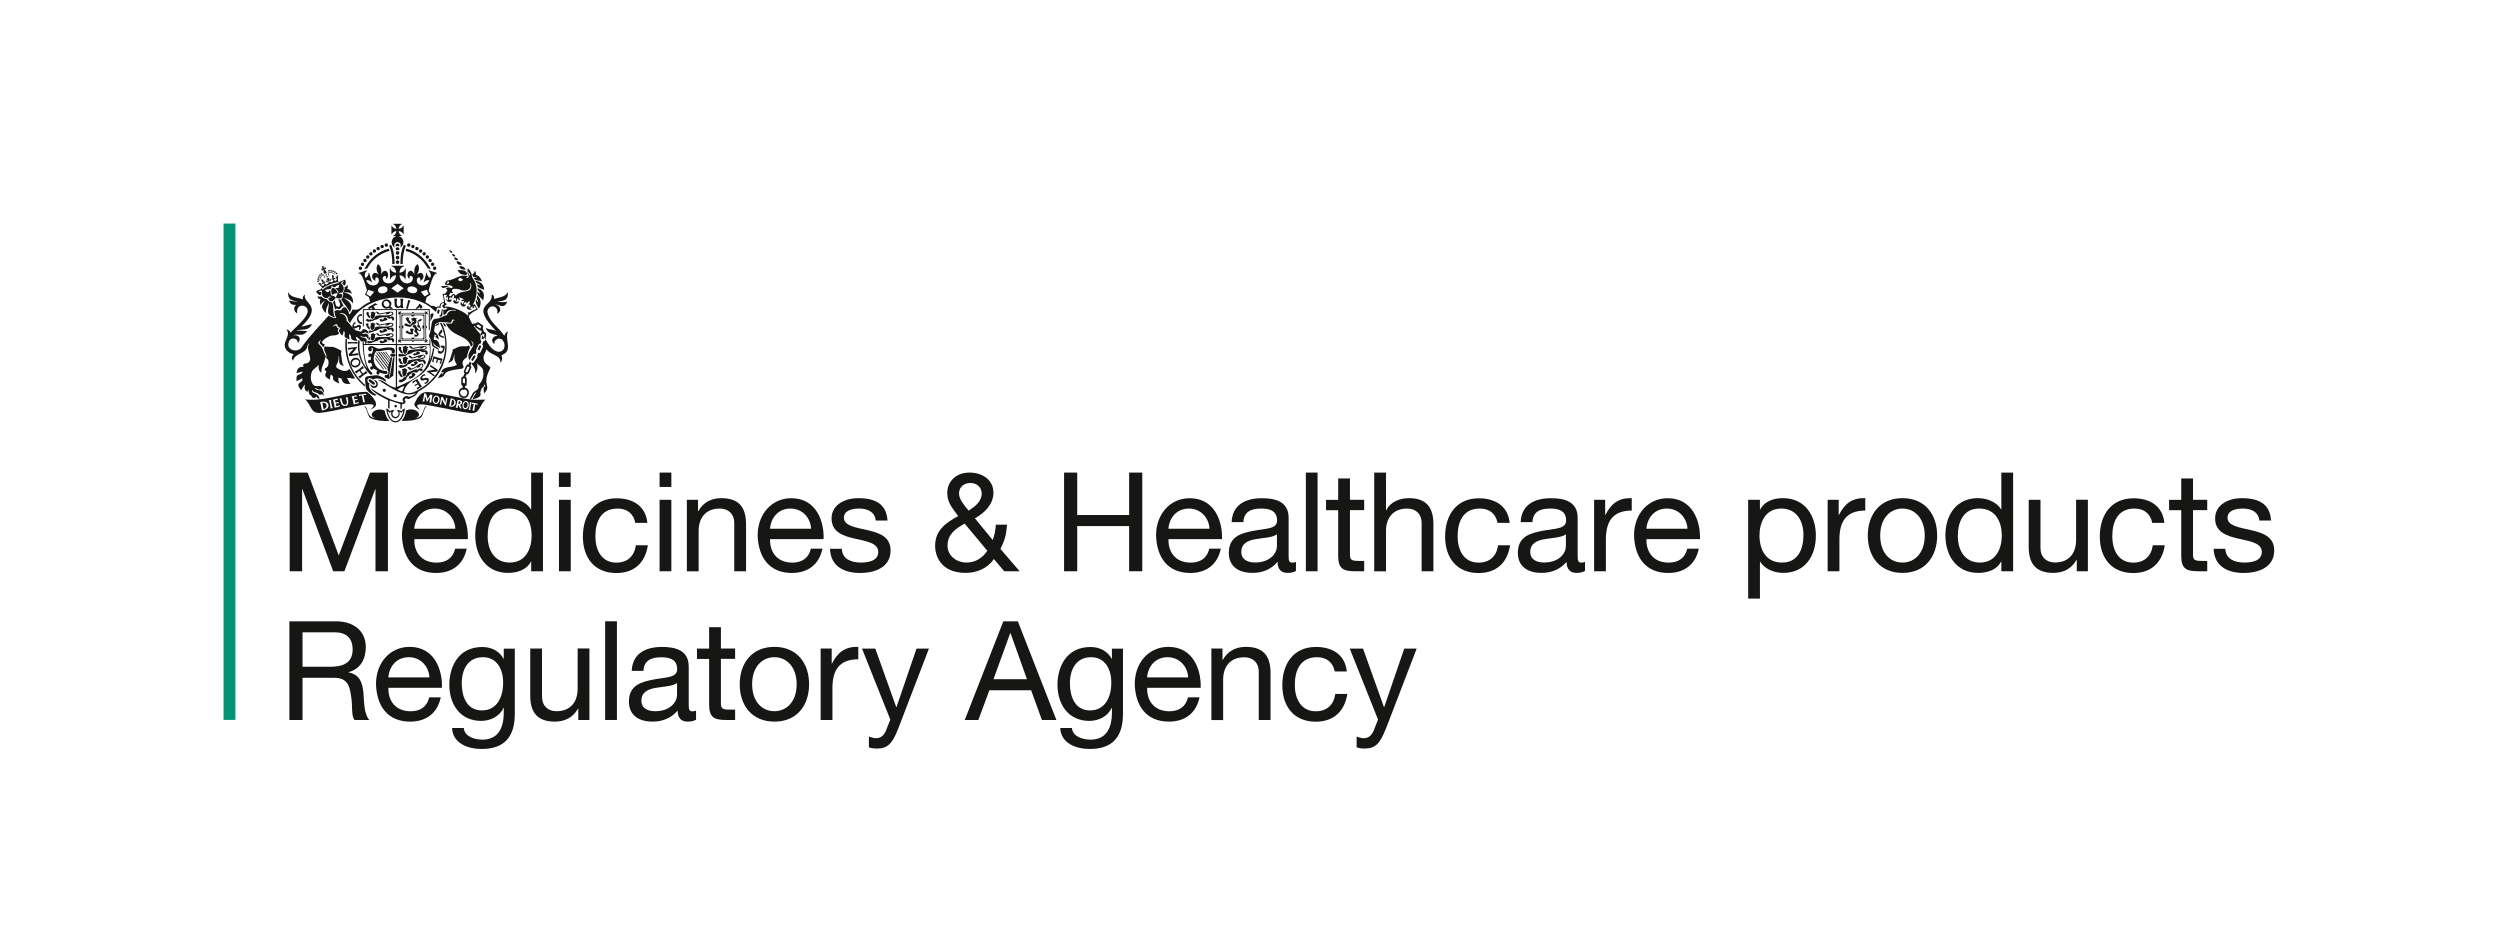 <?xml version="1.0" encoding="UTF-8"?>
<svg id="Logo" xmlns="http://www.w3.org/2000/svg" viewBox="0 0 348.14 131.39">
  <defs>
    <style>
      .cls-1 {
        fill: #161615;
      }

      .cls-2 {
        fill: #009375;
      }
    </style>
  </defs>
  <rect class="cls-2" x="31.13" y="31.13" width="1.65" height="69.12"/>
  <g>
    <g>
      <path class="cls-1" d="M67.48,46.24h-.07s-.2-.54-.2-.54c.09-.12.14-.31,0-.4-.19-.08-.73-.7-.89-.29-.07.02-.5.05-.53.13-.21-.33-.38-.67-.51-1.06.08-.45,1.27-1,1.27-1,0,0-.34-.48-.47-.76-.06.13-.11.08-.24.14.66-1.17.8-2.7-.07-3.81-.09-.19-.05-.44-.14-.63-.15-.2-.26-.59-.52-.63,0,.35-.04.69.13,1.01.18.22-.24.41-.37.24.25-.03.29-.08.21-.22-1.09-.24-1.69.52-2.73.64-.09,0-.17.03-.22.11-.64.86.79.27.92.84-.24.2-.27.07-.5.01-.32.01-.64.11-.23.39-.25.39-.23.52-.73.55.22.31.17.75.23,1.09-.36.07-.6.24-.6.62-.16.04-.33-.05-.45.13-.22-.19-.48-.22-.75-.22-.13-.1-.45-.33-.79-.5.07-.25.13-.49.19-.71.1-.06.46-.29.55-.35-.05-.1-.24-.48-.29-.58.64-2.2.85-2.32,1.17-2.37l.02-.06-1.18-.38-.02.08c.3.22.4.58.26,1-.32-.14-.5-.44-.46-.7,0,0-.08-.02-.08-.02l-.4,1.31s.06.02.06.02c.16-.22.43-.35.74-.3-.37,1.16-2.01.8-1.72-.19.21-.41.61-.15.42.28.92-.32.38-1.65-.41-.86.26-.54.41-.96.08-1.47-.43.27-.53.77-.45,1.43-.52-1.19-1.43.04-.69.66-.13-.89.96-.3.22.41-.71.5-1.57-.07-1.6-.96.41.04.72.28.76.58,0,0,.07,0,.07,0l.05-1.5s-.09,0-.09,0c-.06.3-.39.56-.81.57.03-.46.29-.82.64-.88v-.09h-1.73v.09c.34.06.61.42.64.88-.42,0-.75-.27-.81-.57,0,0-.09,0-.09,0l.05,1.5s.07,0,.07,0c.04-.3.35-.54.76-.58-.02.88-.89,1.45-1.6.96-.74-.71.35-1.3.22-.41.74-.62-.17-1.85-.69-.66.08-.66-.03-1.15-.45-1.43-.33.52-.18.94.08,1.47-.79-.79-1.33.54-.41.86-.19-.43.21-.69.42-.28.3.99-1.35,1.35-1.72.19.31-.05.58.07.74.3,0,0,.06-.02.06-.02l-.4-1.31s-.07.02-.08.02c.03.27-.15.57-.46.7-.14-.42-.04-.78.26-1l-.02-.08-1.18.38.02.06c.32.05.53.17,1.17,2.37-.05.11-.24.48-.29.58.09.06.45.29.55.35.06.2.11.42.17.64,0,0,0,0,0,0,0,0,0,.01,0,0-1.59.74-1.23,1.25-2.46,1.1-.11.25-.21.5-.46.68-.05-.39-.22-.69-.45-.96-.11-.13-.27.01-.44.03-.33.72-.56.07-1.15.45.02.34.07.67.26.99-.44-.03-.8-.15-1.08-.35-1.3,1.45-2.66,2.85-3.78,4.45-.59.79-2.19.33-1.77-.75.19-.79,1.33-.62,1.26.16.56-.63.2-1.25-.66-1.11.79-.34,1.27.31,1.98-.59-.54.01-1.01-.16-1.55-.03.69-.41,1.63.2,2.22-.94-.51.05-.97.27-1.5.35,3.18-3.03.12-3.18.51-4.49-.25.21-.39.42-.28.7-.71-.3-1.77-.21-2.06-1.07-.07,1.23.47,1.14,1.4,1.4-.43-.05-.85-.05-1.25-.2.08.55.5.67.99.62-.48.27-.37.95.12,1.19-.31-1.78,2.35-1.17,1.14.47-.57.84-1.38,1.47-2.07,2.21-.13-.22-.27-.45-.57-.42.52.6-.07,1.26-.21,1.89-.2.77.48,1.43,1.21,1.52-.29.34-.31.65-.09.93.22-1.13,1.86-.88,2.02-2.1.03-.14.1-.26.26-.32-.74.84,1.04,2.61-.63,2.82-.24,0-.3.26-.17.44-.69-.03-.88.23-.99.88.3-.08.59-.15.87-.23-.3.79-.98-.05-.87,1.36.28-.13.54-.28.8-.43.25.79-1.25.45-.13,1.7.07-.23.37-.72.53-.82-.14.4-.11.85.34,1.03.02-.11.04-.2.06-.29.02,0,.02,0,.04,0,.06.26.07.63.33.78.08.03.13.08.16.17.05.15.18.18.31.2.17.03.21-.15.33-.23.03.21.28.24.4.42.09-1.02-1.26-.65-.95-1.33.12.41.5.32.77.49.1.17.36.31.49.08.13.09.24.18.35.26-.26-1.21-.89-.46-1.29-1.1.28.01.57.42.87.14.16.17.28.36.41.55.05-.39-.1-.68-.4-.9-.34-.21-.81.16-1.11-.26-.4-.5-.39-1.19-.18-1.77.19-.44.73-.61.97-1.03-.07.37-.03,1.01.38,1.13-.1-.69.39-1.31.49-1.97.13-.17.13-.3.02-.48-.21-.34-.26-.75-.49-1.09-.36-.5-.8-.51-.07-1.04-.44.69-.08.44.3,1.08.07-.22.4-.5-.01-.5-.64-.31.83-1.13,1.17-1.15.33-.03.79.01,1.04-.31-.16-.3-.31-.34-.04-.65-.18-.1-.34-.23-.37-.47-.17.06-.32.11-.5.17.16-.18.64-.55.69-.14.01.23.24.27.42.33-.13.19-.34.38-.15.6.14.14.22.42.43.45.06-.21.11-.42.17-.63.47.49-.47.76.81,1.2-.05-.26-.09-.52-.05-.79.62.52-.27.84,1.16,1.01-.16-.19-.2-.4-.25-.61.24.04.43.27.58.44.15.22.25.34.59.13.02.04.02.09.05.11.15.11.09.25.09.41h.04c.2-.2.21-.43.15-.68-.14-.47-.71-.1-.91-.58.27.18.54.29.84.14.17.16.24.27.32.5.14-.51-.02-1.03-.56-.87-.17.06-.24.05-.4-.1.25.09.41-.04.57-.16.03.04.05.09.08.1.15,0,.25.1.34.21.05-.43-.38-.79-.82-.68-.11.53-.56.23-.91.16-.55-.32-.84-.94-1.33-1.34.05-.6-.45-1.07-1.05-1.04.54-.23,1.18.23,1.22.79.02.23.16.37.31.55,1.82-3.66,7.7-4.62,11.07-2.3h0c.29.26.6.48.9.76.12-.35.05-.77.57-.55l.1-.07c-.11-.3.11-.63.42-.65v.23c-.14.02-.24.15-.22.3.1-.02.2.11.14.2.1.06.24.03.31-.05.09,0,.17.01.26.02-.12.28-.53.38-.76.17h0c.04.06-.16.68-.16.76-.02.09-.11.15-.2.15.04.06.07.11.1.17.15-.08.35-.08.33-.29.03-.12-.05-.67.12-.62.07.21-.06.45.09.65.49-.12.27-.56.86-.68.23-.02.73-.13.86.1-.52-.14-1.18,0-1.3.59-.54.13-.99.51-1.56.51-.45.03-.58.57-.6.94-.08.43-.1.87-.29,1.27-.09.15-.02.33.04.47.17.09.3.69.32.91,0,.39.67.52.95.77.08-.49-.86-.35-.73-1.04.17.46.53.55.93.77-.12-.46-.16-1.23-.81-1.13-.25-.35.11-.36,0-.78.18.06.27.12.32.24-.06-.02-.11-.03-.19-.06.02.29.27.36.47.56-.03-.48-.08-.78-.52-1.01-.25-.23.04-.76.02-1.08,0-.09.59-.39.69-.37.45.06.92-.01,1.35.1.43.14.06-.8.76-.31-.51-.15-.2.4-.56.43-.25,0-.47-.02-.74-.03.92,2.04,2.95,1.44,3.51,3.26.47-.41.15-.41.02-.84,1.06.7-.98,1.52-.22,2.75-.05-.14.43-.72.49-.83.09-.13.24-.14.33-.04l.15-.32c-.28-.16.23-.82.27-1.01.05-.11.17-.17.27-.12l.14-.4c-.27-.07-.07-.72-.09-.91-.38-.34-.69-.77-.98-1.17l.18-.03c-.02.09.01.19.09.24.13.05.63.53.78.42l.08.21c-.13.03-.15.21-.15.33.07.06.14.11.2.17,0-.04,0-.24.04-.27.06.08.17.08.23.02.06.03-.02.45,0,.51.07.08.14.16.21.25-.03-.19.21-.93-.12-.97ZM62.16,39.36c.07,0,.13-.01.2-.02-.13-.1,0-.23.11-.14.26.2-.27.54-.31.16ZM51.57,41.29l-.56-.35.29-.59.8.29-.54.66ZM53.39,40.83c-.87.18-1.06-.78-.18-.94.87-.18,1.06.78.18.94ZM55.36,40.75l-.86-.61.86-.61.86.61-.86.61ZM58.09,40.49c-.1.61-1.48.35-1.35-.26.1-.61,1.48-.35,1.35.26ZM58.61,40.63l.8-.29.29.59-.56.35-.54-.66ZM65.22,37.81c.16.18.23.36.23.58-.15-.05-.22-.22-.23-.58ZM64.5,38.95c-.21.15-.4.36-.62.07-.05.01-.09.02-.14.03.32-.5.29-.41.76-.1ZM62.73,40.75c.14.05.28.13.42-.02-.14,0-.18-.1-.22-.19-.07-.47.7-.3.98-.27.72.44,1.94.16,1.52-.88.33.21.22.77-.03,1-.66.36-1.29.09-1.96.79-.1-.32-.48-.3-.62.05-.13,0-.16,0-.28.01-.02-.19.13-.32.19-.5ZM65.23,43.83s-.09.11-.09.11c-.55-.63-2.42-1.35-3.22-1.24,0,0,0-.09.01-.14h0s.31-.19.31-.19l-.26-.22s-.17-1.09-.17-1.09h.46s-.16.18-.17.33c.03.02.05.04.06.08.09-.04.19-.23.19-.23l.04.63s-.13-.18-.22-.21c0,.02-.02.04-.03.06.13.42.74.44.74.08-.02-.19-.23-.15-.21.04-.33-.26.12-.69.3-.26-.02-.24,0-.38.19-.5.13.16.11.31-.03.54.41-.38.56.26.18.36.19-.34-.35-.23-.15.12.18.28.62.24.77-.06-.01-.02-.02-.04-.02-.06-.15-.03-.38.1-.38.1l.21-.58s.09.25.22.32c.02-.02.05-.04.08-.04.02-.15-.13-.39-.13-.39l.71.27s-.28.07-.37.2c.02.03.03.06.03.09.15.03.39-.09.39-.09l-.25.56s-.07-.25-.21-.33c-.02.01-.04.02-.06.03-.1.33.19.64.52.56.39-.12.08-.56-.03-.19-.21-.33.36-.69.39-.14.07-.26.16-.38.37-.41.05.21-.03.33-.22.49.44-.18.46.42.03.39.15-.14.02-.29-.13-.17-.25.26.22.64.59.45,0-.02,0-.05.02-.07-.09-.06-.31-.07-.31-.07l.45-.34s-.05.2-.01.31c.03,0,.07,0,.1.01.1-.1.1-.36.1-.36l.34.42s-.85.39-1,.51l-.24-.02.12.33h0ZM67.06,45.56c-.11,0-.2.08-.16.2-.01,0-.02,0-.03-.01l-.5-.34s-.04-.07-.02-.1c.09,0,.2-.05.18-.17.04.05.57.33.53.42Z"/>
      <path class="cls-1" d="M61.05,43.13s-.05-.11-.01-.16c-.06-.01-.16.55-.18.58.04.04.08.08.11.12.05.02.14.05.16-.03,0,0,.13-.5.13-.5-.06.05-.16.06-.2-.01Z"/>
    </g>
    <path class="cls-1" d="M53.55,57.16c-1.41-.56-2.43.81-1.28,1.04-1.26.05-1.02-1.72-1.54-1.62.46.49.46,1.41.88,1.66.85.36,1.73.42,2.64.38-.46-.41-.57-.92-.69-1.46Z"/>
    <path class="cls-1" d="M57.85,58.18c1.15-.23.13-1.6-1.28-1.04-.12.54-.24,1.05-.69,1.46.91.04,1.79-.02,2.64-.38.42-.25.42-1.17.88-1.66-.52-.11-.28,1.67-1.54,1.62Z"/>
    <path class="cls-1" d="M67.09,47.16s0,.05.02.07c.06-.05.16-.03.21.03.07-.02.05-.25.06-.3-.08-.09-.17-.18-.26-.26l-.04.46Z"/>
    <path class="cls-1" d="M66.73,48.85c0-.07.36-.65.27-.7-.06.01-.14-.02-.17-.08-.09-.04-.31.6-.35.64.11-.07.26.05.22.18.01,0,.02-.02.03-.03Z"/>
    <path class="cls-1" d="M70.76,46.15c-.3.09-.42.34-.53.61-.74-1.16-2.15-1.95-2.36-3.37.17-1.13,1.66-.87,1.36.31.78-.42.4-1.2-.33-1.33.8.06,1.23.74,1.77-.38-.47.17-1.19.05-1.43.01.99-.13,1.53-.12,1.5-1.35-.34.74-1.27.75-1.95.99.04-.33-.06-.53-.32-.63.27,1.8-3.14,1.21.61,5.09-.46-.25-.99-.17-1.44-.45.35.93.93.77,1.7,1.1-.82,0-1.08.8-.47,1.18-.16-.62.69-1.05,1.12-.56.97,1.25-.81,2.98-2.38-.15.01.17-.11.33-.28.28l-.18.5c.36.13-.19.83-.23,1.03-.06.13-.2.17-.31.1l-.17.36c.22.2-.37.77-.44.95-.07.1-.19.14-.28.08l-.06.13s.02.03.02.03c.4.47.58.84.47,1.34.32-.28.47-1.05.21-1.47.29.31.72.52.89.91.17.71.04,1.41-.44,1.97-.2.21-.15.31-.18.57-.14.4-.61.43-.8.77-.13.3-.34.54-.43.85.54-.09.45-.84.96-1-.21.32-.41.61-.55.98.43-.11,1.24-.23,1.1-.83-.1-.28.17-.46.16-.73.34-.12.26-.26.42-.52.08.16.08.3.07.47-.04-.09-.07-.14-.1-.2-.24.33-.04.64-.07.99,1.18-1.06-.39-1.05.84-3.41.28-.47-.8-.42-.89-1.47-.08-.46.33-.83.41-1.27.47.84,2.13.81,1.9,1.89.33-.25.32-.71.19-1.06,1.71-.61.36-2.19.91-3.3Z"/>
    <path class="cls-1" d="M65.68,50.19s.07.04.09.08c.03,0,.06,0,.08-.04.01-.04.43-.59.39-.63-.05-.02-.09-.05-.1-.1-.04-.04-.1-.06-.14,0-.02.07-.48.6-.36.67.02,0,.04,0,.06.01Z"/>
    <path class="cls-1" d="M65.43,50.3s.01.02.02.04v-.02s-.02-.02-.02-.02Z"/>
    <path class="cls-1" d="M48.91,52.69c.17.03.36.06.53-.01-.26-.44-.51-.87-.77-1.32-.46.56-1.25.22-1.75-.13-.41-.3.47-.77.19-1.77.39.63-.32,1.18.78,1.53-.32-.47-.27-1.08-.39-1.62-.01-.09-.06-.19.02-.28.04-.13.05-.3-.13-.32-1.23-.7-.98-.36-2.18-.53-.29.52.33.98.23,1.49-.09.25.29.24.28.48.08.38.04.91-.39,1.05-.21.13-.04.4.14.47-.38.69-.09.8.49,1.14,0-.26,0-.5.12-.72.8.53-.39.62,1.2,1.27-.16-.27-.16-.56-.18-.82.15.04.3.07.45.11.17.74.57.8,1.27.74-.25-.25-.32-.58-.51-.83.21.07.42-.07.6.09Z"/>
    <path class="cls-1" d="M63.26,48.59c-.22.04-.27.13-.23.34-.24.52-.25,1.16-.66,1.6.89-.25.69-.59.91-1.27-.04.92,0,.91.34,1.54-.69.48-1.81.08-2.19,1.02.1.12.24,0,.38.03-.09.11-.13.24-.27.33.03-.09.05-.15.07-.2-.26-.09-.47.5-.66.69,1.84-.37-.22-.91,3.4-1.33.64-.3-.61-.77.65-1.57.11-.43.18-.88.42-1.27.06-.13-.03-.31-.15-.4-.55.39-.81-.24-2,.49Z"/>
    <path class="cls-1" d="M44.71,41.03c0-.12.02-.24.02-.37-.14-.02-.27-.05-.41-.07.17-.13.37-.16.53-.09-.14.59.11,1.01.74,1.04.19-.29.37-.33.56-.13-.84-.09-.22.8.21.5.11-.16.48-.31.37-.54-.66-.49-.62.23-.74-.97-.03,0-.06,0-.08,0-.06.23-.29.4-.47.19-.06-.07-.12-.14-.22-.16.45-.36,1,.16.96-.69.51.64.55-.07,1.05-.08-.02.5-.13.46-.56.44.14.11.68.65.37.7-.13-.34-.35-.67-.73-.73-.3.3-.15.64-.11.99.27-.09.5-.26.78-.24.09.28-.35.43-.1.71.43.07.9.07.76-.54-.14-.08-.28-.14-.43.01,0-.24.24-.28.42-.23.4-.42.27-.99-.16-1.33.11-.17.23-.28.44-.32-.07.14-.22.2-.25.33.1.12.18.23.27.33.23-.1.29-.46.13-.83-.28.07-.78.31-.78.31-.24-.09-.14.03-.1.15-.78.14-1.55.35-2.17.87-.11.08-.16.03-.2-.13-.07-.11-.11.08-.12.13,0,0-.47.11-.67.29.14.24.35.61.67.49Z"/>
    <path class="cls-1" d="M47.77,40.8c.07.35-.03.65-.26.92.35.62.93,1.09,1.19,1.76.58-1.08-.04-1.45-.84-2.04.51.18,1.03.36,1.31.85.06-.93-.35-1.39-1.25-1.54,0-.01,0-.03,0-.04.38-.02.75-.02,1.1.21-.09-.29-.33-.71-.67-.68.12-.26.12-.43,0-.58-.06.18-.17.29-.36.3.04.32-.07.59-.24.83Z"/>
    <path class="cls-1" d="M44.9,42.91c.11.26.27.56.53.67-.14-.51.21-.96.37-1.42,0,1.07-.6,1.64.86,2.04-.39-.63-.13-1.39-.38-2.03-.24-.13-.5-.17-.66-.37-.04-.09-.12-.13-.21-.15-.27-.06-.53-.15-.67-.38-.2.06-.32.06-.51-.02-.02.23.18.46.43.37-.2.3-.09.57-.02.87.15-.31.37-.49.62-.65-.19.33-.53.66-.38,1.07Z"/>
    <path class="cls-1" d="M50.77,53.8c.2-.18-.07-.29-.18-.43-1.76-1.64-2.42-3.78-2.27-6.15-.04-.02-.1-.05-.18-.09-.3,2.51.67,5.05,2.63,6.67Z"/>
    <path class="cls-1" d="M66.53,40.14c-.17.32.32.46.32.76-.13-.1-.24-.19-.36-.29-.15.6.55.79.77,1.26.28-.87.13-1.4-.73-1.74Z"/>
    <path class="cls-1" d="M47.14,42.72c-.47.03-.4-.56-.54-.89-.08.1-.16.18-.23.26.1.33.19.65.3,1,.08-.06.14-.1.21-.15.33.23.62.07.73-.29.1.02.19.07.25,0-.15-.32-.3-.62-.45-.93-.09.02-.18-.11-.29,0,.1.29.49.87.02,1.01Z"/>
    <path class="cls-1" d="M66.44,38.68s0,.03,0,.04c-.15,0-.29-.02-.45-.02.16.53.78.27,1.17.51-.22-.42-.38-.84-.9-.92.06-.25-.01-.49-.17-.58,0,.22-.09.38-.29.47-.1.44.36.42.65.51Z"/>
    <path class="cls-1" d="M66.31,41.72h-.04c-.11.47.22.88.42,1.28.35-.63.34-1.34-.23-1.84-.17.33.07.65.15.97-.01,0-.02,0-.04.01-.09-.14-.19-.28-.28-.43Z"/>
    <path class="cls-1" d="M66.18,39.09c.2.48.52.37.73.68-.18-.06-.33-.11-.48-.16-.01.51.63.56.99.76-.06-.83-.46-1.14-1.24-1.28Z"/>
    <path class="cls-1" d="M64.32,38.22c.22,0,.54.14.72.01,0-.7-.85-.61-1.33-.62.14.26.33.52.61.61Z"/>
    <path class="cls-1" d="M61.91,48.16c-.18-.01-.35-.03-.55-.04,0,.1.01.17.02.25.11.03.2.05.3.08.03.57-.29.58-.71.34-.13.73,1.05.66.94-.62Z"/>
    <path class="cls-1" d="M61.5,45.84c-.65.79-.65.91.33,1.25,0-.09-.02-.15-.02-.22-.19-.06-.38-.13-.55-.25.12-.15.24-.3.36-.45-.03-.1-.07-.21-.12-.34Z"/>
    <path class="cls-1" d="M58.48,42.95c.11,0,.2-.02.3-.02.1-.39-.12-.43-.38-.64-.11.32-.39.48-.55.75.26-.02.41-.1.56-.3.03.08.05.15.08.22Z"/>
    <path class="cls-1" d="M59.97,44.7c.09-.25.58-.88.32-1.08-.12.07-.38.04-.35.23,0,.28,0,.56,0,.84.01,0,.02,0,.03,0Z"/>
    <path class="cls-1" d="M64.82,37.56s.02-.03.03-.04c-.27-.39-.39-.47-.88-.47,0,.47.5.47.85.52Z"/>
    <path class="cls-1" d="M63.59,36.39c-.02.33.26.53.73.5-.12-.34-.36-.52-.73-.5Z"/>
    <path class="cls-1" d="M62.5,39.87c-.38-.18-.69.05-1.07-.04.11.53.74.14,1.07.04Z"/>
    <path class="cls-1" d="M63.22,35.86c.1.34.23.41.58.36-.11-.28-.29-.39-.58-.36Z"/>
    <path class="cls-1" d="M63.41,35.68c-.13-.29-.2-.32-.49-.29.12.28.29.39.49.29Z"/>
    <path class="cls-1" d="M61.67,45.02c.09.15.18.31.27.46.35,0,.05-.29-.03-.42-.05-.05-.14-.05-.22-.07,0,0-.02.02-.02.03Z"/>
    <path class="cls-1" d="M60.67,45.43c.18-.1.36-.18.52-.31-.04-.05-.07-.09-.11-.15-.15.15-.51.2-.42.46Z"/>
    <path class="cls-1" d="M62.98,35.22c.05-.18-.21-.42-.4-.35.02.2.24.38.4.35Z"/>
    <polygon class="cls-1" points="59 45.35 59 45.35 59 45.35 59 45.35"/>
    <path class="cls-1" d="M45.5,38.34c.1-.09-.05-.24-.14-.15-.1.09.05.24.14.15Z"/>
    <path class="cls-1" d="M45.63,38.61c.1-.09-.05-.24-.14-.15-.1.09.05.24.14.15Z"/>
    <path class="cls-1" d="M44.96,37.4h0s-.23.02-.23.02l.12.3.16-.19s.02.01.03.01c0,0,.02.4.02.4h0c.04.35.58.14.36-.15,0,0-.26-.31-.26-.31,0,0,0-.02.01-.03l.25.03-.12-.3-.18.15s-.02,0-.03-.01l-.02-.29c-.07.03-.22.09-.3.12l.19.23s0,.02-.01.03Z"/>
    <path class="cls-1" d="M44.3,38.98c.15,0,.15-.23,0-.23-.15,0-.15.23,0,.23Z"/>
    <path class="cls-1" d="M44.28,39.28c.15,0,.15-.23,0-.23-.15,0-.15.23,0,.23Z"/>
    <path class="cls-1" d="M44.76,38.26c.15,0,.15-.23,0-.23-.15,0-.15.23,0,.23Z"/>
    <path class="cls-1" d="M44.4,38.71c.15,0,.15-.23,0-.23-.15,0-.15.23,0,.23Z"/>
    <path class="cls-1" d="M45.79,39c0-.11.08-.34.08-.34-.12.05-.35.14-.47.19,0,0,.22.11.29.2-.1.04-.19.05-.33-.01l.18.36c.04-.16.12-.26.18-.27.2.3-.29.64-.51.38-.06-.11.01-.23.14-.14-.02-.22-.21-.22-.27-.06,0-.23-.05-.37-.3-.44-.06.23.01.37.24.47-.13-.02-.27.11-.09.27,0-.15.12-.16.19-.06.1.27-.21.37-.47.1.06-.02.12-.01.2,0l-.25-.31c.01.11,0,.19-.02.24-.05-.06-.07-.12-.09-.24l-.19.17c.18.11.38.29.63.64.33-.32,1.65-.88,2.16-.86-.06-.43-.04-.7.01-.9h-.25c.07.11.09.16.09.24-.05-.02-.11-.07-.18-.16l.03.4c.05-.07.09-.12.14-.14,0,.38-.3.52-.41.25-.02-.12.08-.19.18-.08.02-.24-.17-.24-.26-.13.1-.23.06-.38-.14-.51-.13.22-.08.36.09.52-.16-.08-.3.05-.16.23.03-.15.16-.12.19,0,.02.33-.56.43-.63.07.05-.03.18-.02.32.07l-.12-.39c-.06.14-.14.19-.23.24Z"/>
    <path class="cls-1" d="M51.99,51.3c.18.1.37.22.56.32-.44.54.35.77.31.25.3.13,1.46.49.99-.21-1.53.05-2.31-1.55-1.46-2.78.51.23,2.32-.64,2.17.25.09.1.12.11.34.11.52-1.2-1.28-.84-1.92-.7-.58.17-1.11-.67-1.62-.21-.2.18-.07.58.2.59.24,0,.31-.33.1-.43.47-.16.25.6.07.8-.54-.28-.63.6-.1.37.02.16.03.31,0,.46-.59-.13-.43.72,0,.38.13.12.19.31.2.49-.59.08-.12.84.16.33Z"/>
    <path class="cls-1" d="M53.7,52.22s-.05-.02-.08-.03c-.04.11-.1.31,0,.38,0,0,.5.21.5.21l.64-.47.17-2.55h-.19c-.05.02-.4,2.96-.58,2.79.04-.19.46-2.78.46-2.78,0,0-.13-.02-.19-.03-.01.06-.02.14-.02.14l-.7-.92-.09.04.75.99-.05.17c-.07-.04-.79-1.05-.87-1.15h-.15s.98,1.26.98,1.26l-.05.17-1.1-1.44h-.14s1.19,1.56,1.19,1.56l-.06.23-1.3-1.77h-.17s1.44,1.91,1.44,1.91l-.05.18-1.59-2.08-.03.16s1.48,1.95,1.57,2.08c-.08.24-.02.26.09.46.06.22-.1.57-.36.49Z"/>
    <path class="cls-1" d="M53.85,51.41l-1.52-2.02s-.03.1-.04.14c.11.15,1.46,1.93,1.46,1.93l.11-.05Z"/>
    <path class="cls-1" d="M52.32,50.07c.35.45.7.9,1.04,1.35.05,0,.15.03.15.03l-1.24-1.65s-.02.17.06.27Z"/>
    <path class="cls-1" d="M54.98,49.32c-.17-.01-.35-.05-.51-.06-.32.28.04.44.28.42.21.05.48-.22.23-.35Z"/>
    <path class="cls-1" d="M54.92,56.52c-.05.23.31.3.35.07.05-.23-.31-.3-.35-.07Z"/>
    <path class="cls-1" d="M55.25,55.15c.06-.28-.38-.37-.44-.09-.06.28.38.37.44.09Z"/>
    <path class="cls-1" d="M53.73,54.4c.06-.28-.38-.37-.44-.09-.06.28.38.37.44.09Z"/>
    <path class="cls-1" d="M56.17,57.17c-.18,1.02-.67,1.48-1.1,1.48s-.92-.46-1.1-1.48c.06.05.11.12.17.2l.09.12.13-.08c.06-.04.11-.06.16-.08-.06.12-.08.26-.05.4.06.31.3.52.59.52.29,0,.53-.22.59-.52.03-.14,0-.28-.05-.4.05.02.11.05.16.08l.13.08.09-.12c.06-.08.11-.15.17-.2M56.39,56.89c-.25.03-.38.2-.52.37-.12-.07-.27-.15-.42-.15-.08,0-.15.02-.22.07.46.18.3.88-.15.89-.45,0-.62-.7-.15-.89-.07-.05-.14-.07-.22-.07-.15,0-.3.07-.42.15-.13-.18-.27-.35-.52-.37.14,1.29.73,1.93,1.31,1.93s1.17-.64,1.31-1.93h0Z"/>
    <path class="cls-1" d="M52.19,53.52c.19-.23-.49-.54-.59-.67-.08-.05-.18-.04-.24.03-.19.22.48.53.57.66.08.06.2.05.26-.02Z"/>
    <path class="cls-1" d="M52.1,54.02c.75,0,.65-1.19-.09-1.06.34.19.64.68.11.82-.2.04-.41-.18-.56-.28,0,.29.24.53.54.53Z"/>
    <path class="cls-1" d="M51.03,54.21c.17.32,1.13,1.17,1.4.77-.47-.24-1.27-.83-.97-1.58-.69-.43-.08-1.11.46-.53.58-.36,1.22-.1,1.79.29.2-.44-.79-.75-1.02-.88-.29-.1-1.21.11-1.52.12-.21.03-.36.21-.34.42.05.22.04,1.2.2,1.38Z"/>
    <path class="cls-1" d="M59.56,37.36l.43.14c-.68-1.43-1.92-2.5-3.41-2.88-.04.1-.07.21-.1.32,1.31.33,2.42,1.22,3.08,2.42Z"/>
    <path class="cls-1" d="M50.73,37.5l.43-.14c.66-1.2,1.77-2.09,3.08-2.42-.03-.11-.06-.22-.1-.32-1.49.38-2.73,1.45-3.41,2.88Z"/>
    <path class="cls-1" d="M58.58,35.19c.31,0,.31-.48,0-.47-.31,0-.31.48,0,.47Z"/>
    <path class="cls-1" d="M57.5,34.57c.31,0,.31-.48,0-.47-.31,0-.31.48,0,.47Z"/>
    <path class="cls-1" d="M56.92,34.36c.31,0,.31-.48,0-.47-.31,0-.31.48,0,.47Z"/>
    <path class="cls-1" d="M58.06,34.85c.31,0,.31-.48,0-.47-.31,0-.31.48,0,.47Z"/>
    <path class="cls-1" d="M59.07,35.58c.31,0,.31-.48,0-.47-.31,0-.31.48,0,.47Z"/>
    <path class="cls-1" d="M60.29,37.35c0,.31.48.31.47,0,0-.31-.48-.31-.47,0Z"/>
    <path class="cls-1" d="M60.01,36.8c0,.31.48.31.47,0,0-.31-.48-.31-.47,0Z"/>
    <path class="cls-1" d="M59.51,36.02c.31,0,.31-.48,0-.47-.31,0-.31.48,0,.47Z"/>
    <path class="cls-1" d="M59.66,36.28c0,.31.48.31.47,0,0-.31-.48-.31-.47,0Z"/>
    <path class="cls-1" d="M52.14,35.19c.31,0,.31-.48,0-.47-.31,0-.31.48,0,.47Z"/>
    <path class="cls-1" d="M51.65,35.58c.31,0,.31-.48,0-.47-.31,0-.31.48,0,.47Z"/>
    <path class="cls-1" d="M50.19,37.59c.31,0,.31-.48,0-.47-.31,0-.31.48,0,.47Z"/>
    <path class="cls-1" d="M52.66,34.85c.31,0,.31-.48,0-.47-.31,0-.31.48,0,.47Z"/>
    <path class="cls-1" d="M50.82,36.51c.31,0,.31-.48,0-.47-.31,0-.31.48,0,.47Z"/>
    <path class="cls-1" d="M50.48,37.04c.31,0,.31-.48,0-.47-.31,0-.31.48,0,.47Z"/>
    <path class="cls-1" d="M53.8,34.36c.31,0,.31-.48,0-.47-.31,0-.31.48,0,.47Z"/>
    <path class="cls-1" d="M51.21,36.02c.31,0,.31-.48,0-.47-.31,0-.31.48,0,.47Z"/>
    <path class="cls-1" d="M53.22,34.57c.31,0,.31-.48,0-.47-.31,0-.31.48,0,.47Z"/>
    <path class="cls-1" d="M55.77,36.76h.31c0-.99.14-1.86.4-2.43.09-.18-.2-.32-.29-.13-.38.82-.43,1.95-.43,2.56Z"/>
    <path class="cls-1" d="M54.64,36.76h.31c0-.6-.06-1.73-.43-2.56-.08-.19-.37-.05-.29.13.26.57.4,1.43.4,2.43Z"/>
    <path class="cls-1" d="M55.36,36.76c.33,0,.33-.52,0-.51-.33,0-.33.52,0,.51Z"/>
    <path class="cls-1" d="M55.36,36.12c.33,0,.33-.52,0-.51-.33,0-.33.52,0,.51Z"/>
    <path class="cls-1" d="M55.36,35.48c.33,0,.33-.52,0-.51-.33,0-.33.52,0,.51Z"/>
    <path class="cls-1" d="M55.18,34.86c.11-.06.25-.06.36,0,.37-.56-.73-.56-.36,0Z"/>
    <path class="cls-1" d="M55.56,34.32c.28-.53-.69-.53-.41,0,.12-.07.29-.07.41,0Z"/>
    <path class="cls-1" d="M55.21,32.17c-.04.33-.21.58-.43.62v.08h.41s-.04.03-.05.05c-.74.17-.81,1.29-.11,1.56-.28-.27-.06-.78.33-.76.39-.01.6.5.33.76.71-.27.63-1.39-.11-1.56-.01-.02-.03-.04-.05-.05h.41v-.08c-.21-.04-.38-.29-.43-.62.33.04.58.21.62.43h.08v-1.16h-.08c-.04.21-.29.38-.62.43.04-.33.21-.58.43-.62v-.08h-1.16v.08c.21.04.38.29.43.62-.33-.04-.58-.21-.62-.43h-.08v1.16h.08c.04-.21.29-.38.62-.43Z"/>
    <path class="cls-1" d="M65.43,50.3h0s-.05-.09-.07-.13c0,.05.03.1.07.13Z"/>
    <path class="cls-1" d="M65.24,50.79c-.33-.21-.51.7-.63.86-.06.13,0,.28.11.32l-.24.5c-.13-.02-.24.08-.24.23.05.19-.15,1.04.2,1.05v.23c-.83.15-.71,1.46.15,1.44.85.02.98-1.28.16-1.44v-.23c.13.02.24-.08.24-.23-.05-.19.13-1.01-.17-1.05l.18-.38c.31.17.49-.71.61-.87.05-.12.01-.26-.1-.31l.14-.29c-.04-.05-.12-.17-.2-.3l-.22.45ZM65.08,54.7c-.2,1.17-1.7.01-.63-.48.05.11.22.12.27,0,.21.06.36.25.36.48ZM64.74,53.5c.02-.17-.19-.26-.28-.12.02-.06-.06-.7.06-.7.05.04.11.04.17,0,.04,0,.06.04.06.09v.69s0,.03,0,.04ZM65.37,51.19s-.27.7-.35.68c-.03-.05-.1-.09-.17-.07-.04-.02-.05-.07-.03-.11.04-.04.26-.72.36-.68.03.06.1.1.17.09.02.02.02.06,0,.09Z"/>
    <path class="cls-1" d="M48.56,49.32l.07.28,1.3-.16-.06-.26c-.07-.01-.88.14-.88.14,0,0,.77-.9.75-1.01l-1.31.15.03.23c.06,0,.77-.11.77-.11,0,0-.64.72-.67.74Z"/>
    <path class="cls-1" d="M49.02,50.99c.63.6,1.62-.36.97-.98-.63-.61-1.63.36-.97.98ZM49.1,50.32c.28-.5,1.19-.2.81.37-.29.48-1.19.21-.81-.37Z"/>
    <path class="cls-1" d="M49.9,52.41l.22.3c.23-.29.71-.63,1.06-.77l-.22-.3c-.08.14-.27.28-.42.38l-.34-.47c.14-.11.33-.24.49-.28l-.22-.3c-.23.29-.71.63-1.06.77l.22.3c.08-.14.27-.27.42-.38l.34.47c-.14.11-.33.24-.49.28Z"/>
    <path class="cls-1" d="M49.77,47.87l.02-.28c-.37.07-.97.07-1.34,0l-.02.28c.37-.07.97-.07,1.34,0Z"/>
    <path class="cls-1" d="M59.21,53.49c.8-.35.62-1.14-.28-.78-.38-.11.1-.49.35-.41h0s-.19-.23-.19-.23c-.28.12-.73.5-.49.83.17.21.5-.01.72-.01.36.07-.03.44-.25.42h0"/>
    <path class="cls-1" d="M61.39,50.73l.23-.77c-.11,0-1.15-.29-1.24-.36l-.21.73.22.18h0c-.02-.17,0-.36.07-.57l.39.11c-.04.11-.11.37-.16.44l.2.03.12-.42.38.11c-.04.14-.11.25-.19.33l.2.18Z"/>
    <path class="cls-1" d="M60.87,51.75l.12-.24-1.02-.68-.11.21s.7.44.7.44c0,0-1.1.14-1.15.23l1.02.7.12-.17c-.05-.03-.61-.4-.61-.4,0,0,.9-.1.93-.09Z"/>
    <path class="cls-1" d="M58.06,54.25l.71-.41c-.09-.07-.64-.97-.66-1.08l-.67.39.03.28h0c.11-.13.26-.25.45-.37l.21.34c-.11.06-.34.2-.43.21l.12.15.39-.23.2.33c-.13.07-.26.11-.37.12l.02.27Z"/>
    <path class="cls-1" d="M50.15,45.28c-.21-.17-.48.13-.7.18-.37.02-.08-.44.15-.47h0s-.18-.14-.18-.14c-.33.17-.59.89-.05.91.11,0,.41-.2.5-.22.25-.05.17.29.02.37.08,0,.15-.01.23,0,.14-.2.23-.49.03-.64Z"/>
    <path class="cls-1" d="M50.41,44.9c-.59-.04-.72-1.06,0-.91v-.25c-.93-.06-.91,1.42,0,1.38v-.23Z"/>
    <path class="cls-1" d="M51.88,43.09s.41,0,.41,0c-.15-.24-.28-.45-.28-.45.14-.08.44-.2.58-.19l-.32-.24-.99.59.11.38h0c.08-.15.2-.28.33-.35.03.05.08.15.15.27Z"/>
    <path class="cls-1" d="M54.76,42.91h0c-.2.16-.45.1-.66-.01-.61.34-1.28-.46-.78-.98.52-.62,1.55.08,1.05.77.16.12.29.2.39.23ZM54.01,42.72c.49-.19.07-.96-.37-.78-.49.19-.07.96.37.78Z"/>
    <path class="cls-1" d="M54.94,42.37c0-.21.03-.59-.06-.77h.44c-.07.2-.2,1.1.18,1.06.15,0,.29-.1.29-.25,0-.22.03-.62-.06-.8h.44c-.1.34-.1.94,0,1.28h-.37s.01-.07.01-.13c-.38.27-.89.14-.86-.38Z"/>
    <path class="cls-1" d="M56.8,43c.08-.31.19-.85.36-1.12l-.34-.11c0,.34-.18.87-.29,1.19q.13.02.27.04Z"/>
    <g>
      <path class="cls-1" d="M58.88,47.26h.22v-3.46h-3.2v3.46h2.98ZM57.66,47.15h0s0,0,0,0ZM57.34,47.15h0s0,0,0,0h0ZM58.99,45.38s0,0,0,0h0s0,0,0,0ZM57.66,43.9h0s0,0,0,0h0ZM56.01,45.68h0s0,0,0,0c0,0,0,.03,0,.03,0-.06.11-.02.06.03l.02.02c.11.01.12-.15.01-.15h0s.13-.06.13-.06v-.04l-.13-.06h0c.11-.01.09-.17-.01-.16l-.02.02c.05.04-.05.09-.06.03,0,0,0,.04,0,.04h0v-1.37h.11v-.1h1.18c.07.01.01.1-.03.05l-.02.02c-.01.1.16.11.16,0h0l.06.13h.04l.06-.13c0,.1.17.1.16,0l-.02-.02s-.1-.04-.03-.05c0,0,1.19,0,1.19,0v.1h.11s.04,1.69-.06,1.31l-.02-.02c-.1-.01-.12.15-.01.15h0s-.13.06-.13.06v.04l.13.06h0c-.11,0-.09.17.01.16l.02-.02c.1-.39.05,1.36.06,1.31h-.11v.1h-1.18c-.07,0-.01-.1.03-.05l.02-.02c.01-.1-.16-.11-.16-.01h0l-.06-.12h-.04l-.06.12h0c0-.1-.17-.09-.16.01l.02.02s.1.05.03.05c0,0-1.18,0-1.18,0v-.1h-.11v-1.37Z"/>
      <path class="cls-1" d="M59.57,47.39c0-.07-.08-.12-.15-.1v.02c-.13.57-.06-1.78-.08-1.69l.12.05v-.27l-.12.05v-1.73c.02-.09.15-.01.08.04v.02c.16.05.21-.2.04-.21l.11-.18-.03-.02s-.19.1-.19.1c0-.16-.27-.12-.22.03h.02c.06-.07.14.05.05.07,0,0-1.6,0-1.6,0l.05-.11h-.29l.05.11h-1.6c-.1-.01-.02-.14.04-.07h.02c.05-.15-.22-.19-.22-.03,0,0-.19-.1-.19-.1l-.03.02.11.18c-.17,0-.12.26.04.21v-.02c.12-.57.07,1.77.08,1.69l-.11-.05v.27l.11-.05s.05,2.25-.08,1.69v-.02c-.16-.05-.21.2-.04.21l-.11.18.03.02s.19-.11.19-.1c0,.16.27.12.22-.03h-.02s-.09.02-.09-.03c0-.02.02-.04.04-.05h1.6l-.05.11h.29l-.05-.11h1.59s.04.02.04.05c0,.04-.06.06-.09.03h-.02c-.05.15.22.19.22.03,0,0,.19.1.19.1l.03-.02-.11-.18c.06,0,.11-.05.11-.11ZM57.64,43.66h1.6v3.73h-3.47v-1.88h0s0,0,0,0v-1.85h1.87Z"/>
      <path class="cls-1" d="M58.99,45.71h0s0,0,0,0Z"/>
      <path class="cls-1" d="M58.99,45.34h0s0,0,0,0Z"/>
      <path class="cls-1" d="M56.02,45.72h0s0,0,0,0Z"/>
      <path class="cls-1" d="M56.02,45.34h0s0,0,0,0Z"/>
    </g>
    <path class="cls-1" d="M44.47,39.16l.08-.06c.03-.32.18-.6.42-.78-.02-.02-.03-.04-.05-.06-.28.2-.44.54-.45.91Z"/>
    <path class="cls-1" d="M45.22,38.71l.07-.02c-.05-.14-.15-.39-.31-.54-.03-.04-.09.02-.06.05.11.11.21.29.29.52Z"/>
    <path class="cls-1" d="M44.55,38.46c.15,0,.15-.23,0-.23-.15,0-.15.23,0,.23Z"/>
    <path class="cls-1" d="M46.73,37.97c-.1.11-.27-.05-.17-.16.1-.11.27.05.17.16Z"/>
    <path class="cls-1" d="M46.96,38.16c-.1.11-.27-.05-.17-.16.1-.11.27.05.17.16Z"/>
    <path class="cls-1" d="M45.9,37.79c-.1.11-.27-.05-.17-.16.1-.11.27.05.17.16Z"/>
    <path class="cls-1" d="M46.47,37.85c-.1.11-.27-.05-.17-.16.1-.11.27.05.17.16Z"/>
    <path class="cls-1" d="M46.74,38.22h-.1c-.25-.19-.56-.28-.85-.23,0-.03,0-.05-.01-.08.34-.06.69.06.96.31Z"/>
    <path class="cls-1" d="M45.88,38.44l-.07.04c-.06-.13-.17-.38-.17-.6,0-.05.08-.05.08,0,0,.15.06.35.16.57Z"/>
    <path class="cls-1" d="M46.19,37.78c-.1.11-.27-.05-.17-.16.1-.11.27.05.17.16Z"/>
    <path class="cls-1" d="M58.5,50.07c.33,0,1.1-.37.54-.67-.31-.05-.62.1-.93.17-1.21.48-.5-.11-1.25-.04.25.64.9.31,1.38.16.01.07-.07.09-.06.16.16-.03.32-.07.47-.1.07-.32.64-.32.38,0-.66.29-1.45.24-2.14.43-.46,1.22-1.27.39-1.26.74-.18.02-.18.19,0,.18,0,.35.9-.06,1.06-.16.04-.09.08-.16.11-.24.27.13.46-.26.7-.33.23-.05.54-.28.74-.06.22.25.56-.13.75.12-.07.19.02.11.06.23,0,.11.18.11.18,0,0-.05,0-.08.05-.1.1-.15-.11-.32-.19-.44-.16-.16-.43.14-.6-.02Z"/>
    <path class="cls-1" d="M55.5,49.54c.05.02.03.08.06.11.29.02.57-.06.86-.09.22,0,.21-.19.37-.22.38.02.62-.32.98-.37.29-.08.67-.19.93.01.06.07.15.08.24.06.12-.02.27-.05.33.09-.02.02-.04.04-.07.07.01.03.03.06.04.09.06,0,.07.04.09.08.03.05.11.05.12,0,.02-.07.08-.03.11-.09.01-.18-.03-.39-.2-.48-.09-.08-.43.08-.44-.08.25.06.74-.27.41-.49-.57-.13-1.19.14-1.77.21-.23.05-.11-.32-.61-.22.32.67,1.02.2,1.56.19,0,.06-.1.06-.08.13.16-.05.42.04.51-.12.05-.19.45-.15.33.07-.3.19-.75.1-1.11.14-.43.04-.91.05-1.31.2-.08.25-.19.51-.48.57-.2-.2-.5.04-.72-.16-.07.01-.08.06-.11.11-.11.04-.14.1-.03.17Z"/>
    <path class="cls-1" d="M58.7,51.31c-.57-.07-.48.32-.76.23.05-.06.19-.1.14-.19-.42.18-.85.31-1.27.5-.21.22-.14.67-.62.71-.02.23-.34.39-.54.29-.08.08-.05.1-.03.17-.07.06-.16.21-.01.2.05,0,.08-.08.13-.06,0,.03,0,.06-.01.09.04,0,.09.01.11,0,.07-.08.16-.01.23-.08.24-.16.59-.31.57-.66.43-.19.68-.89,1.24-.64.28.15.35-.3.6-.31.07.16.1.15.19.1.16.12.13-.07.19-.16,0-.09-.08-.19-.17-.18Z"/>
    <path class="cls-1" d="M56.13,48.57c-.09.26,0,.6.24.74.27-.12.45-.48.35-.78.07-.06.15-.08.12-.17-.04-.1-.21-.03-.25-.15-.1-.14-.24-.03-.32.07-.06,0-.12-.02-.18,0-.06.11.11.18.04.29Z"/>
    <path class="cls-1" d="M56.06,52.19c.27.64.67-.17.57-.52.18-.15.13-.24-.09-.26-.08-.17-.25-.19-.36-.04-.04.05-.1.03-.16.04-.11.05-.05.18.05.21-.05.19-.08.39,0,.58Z"/>
    <path class="cls-1" d="M56.79,49.82c-.05-.03-.12-.03-.17-.03-.09-.25-.27-.15-.41,0-.21-.08-.18.1-.07.2-.1.25-.03.63.24.74.28-.12.36-.46.34-.74.09-.01.16-.11.07-.17Z"/>
    <path class="cls-1" d="M58.82,50.65c-.51-.17-1.31.93-1.64.61-.08-.18-.33-.16-.49-.11.19.14.29.44.58.34.33-.06.58-.33.87-.45,0,.09-.09.14-.13.23.19-.06.37-.12.51-.24-.02-.53.74-.16,0,.17.13,0,.22.06.31-.05.17-.15.18-.37-.01-.5Z"/>
    <path class="cls-1" d="M57.67,51.89c-.15.04-.3.05-.39.2.04.05.07.1.11.15-.07.18-.25.15-.43.16.02.06.02.09.04.13-.07.04-.1.1-.09.19.02,0,.04.01.07.02.05-.06.13-.12.15,0,.31-.1.59-.29.74-.58-.09-.07-.16-.15-.2-.27Z"/>
    <path class="cls-1" d="M57.26,50.79c-.07,0-.08.08-.04.12.04.05.09,0,.14.01,0,.03,0,.05,0,.07.27.02.68-.23.83-.45-.06-.09-.11-.17-.17-.26-.15.05-.32.04-.4.18.05.06.1.11.15.16-.1.06-.22.15-.32.06-.04-.04-.17-.02-.14.06,0,.01,0,.03,0,.04-.02,0-.03,0-.05,0Z"/>
    <path class="cls-1" d="M56.1,52.45c-.1-.2-.26-.38-.33-.58.09-.13.05-.29-.12-.18-.04-.09-.11-.1-.18-.08-.02.05-.03.11.02.15,0,0,0,.02,0,.02-.02,0-.04.01-.05.02-.04.11.07.17.1.26.12.19.29.64.56.4Z"/>
    <path class="cls-1" d="M56.1,49.2c-.01-.27-.33-.45-.23-.72.02-.05.02-.11-.04-.15q-.09.02-.16-.02c-.12-.06-.14.07-.12.16-.02.01-.05.02-.08.04.08.23.33.82.63.7Z"/>
    <path class="cls-1" d="M55.49,50.13c.12.18.15.46.34.56.09,0,.23.08.28-.02-.06-.21-.32-.33-.28-.57.01-.06,0-.11-.05-.16-.1.03-.31-.2-.23.07-.06.02-.1.07-.06.12Z"/>
    <path class="cls-1" d="M50.99,44.68s.09-.05.13,0c0,.02,0,.05-.01.07.28.12.58-.02.86-.09.11-.03.17-.14.29-.14.28.02.45-.22.69-.29.3-.06.61-.1.91-.1.35.48.42.07.73.24,0,.05-.02.09-.03.14.03.01.06.02.08.03-.03.12.15.19.17.04,0-.02,0-.04.02-.04.19-.1-.1-.6-.3-.47-.1.05-.24.1-.32-.03.18-.07.39-.05.51-.22.09-.11.08-.33-.09-.38-.44-.12-.91.1-1.36.14-.84.23-.24-.18-.91-.18.24.68.95.24,1.45.19-.04.08-.12.11-.15.18.18-.03.41.03.54-.1.07-.19.51-.21.41.05-.42.41-1.73.03-2.32.29-.09.27-.24.44-.5.52-.21-.13-.3.02-.51-.04-.06-.06-.12-.14-.21-.07,0,.03,0,.06,0,.1-.1-.03-.21.11-.1.17Z"/>
    <path class="cls-1" d="M51.71,43.64c-.15.28-.11.54.07.78.34.01.49-.46.43-.74.04-.02.07-.05.11-.07-.01-.04-.02-.07-.03-.1-.06,0-.12,0-.17,0-.13-.16-.2-.16-.35-.02q-.1-.04-.17.05c.02.05.06.09.11.12Z"/>
    <path class="cls-1" d="M53.4,44.25c-.02.08.06.11.07.18-.09.06-.19.06-.29.08-.05-.05-.07-.14-.16-.12-.05.01-.02.07-.06.09q-.1,0-.12.09s.06.04.09.06c-.08.36.9-.01,1.04-.12-.05-.08-.11-.13-.13-.23-.04-.16-.33-.03-.45-.02Z"/>
    <path class="cls-1" d="M51.58,44.29c-.01-.12-.04-.27-.14-.36-.11-.11-.15-.27-.03-.39-.06-.05-.13,0-.19-.09-.07-.08-.11.01-.13.1-.2.03-.08.09-.04.2.07.18.3.62.53.54Z"/>
    <path class="cls-1" d="M54.51,45.62c-.1.05-.24.1-.32-.03.18-.07.4-.05.52-.22.09-.11.08-.33-.09-.39-.45-.12-.92.1-1.37.14-.85.23-.24-.18-.91-.18.24.69.96.25,1.46.2-.04.08-.12.11-.15.18.18-.03.41.03.54-.1.07-.19.52-.21.41.05-.42.41-1.75.03-2.34.29-.09.27-.24.45-.5.52-.18-.11-.27-.02-.43-.03,0,.05.02.1.03.15.01.05.02.1.02.15.18-.02.36-.09.53-.13.11-.03.17-.14.29-.14.29.02.45-.22.69-.29.3-.06.61-.11.92-.1.36.49.42.07.74.24,0,.05-.02.09-.03.14.03.01.06.02.08.03-.03.12.15.19.17.04,0-.02,0-.04.02-.05.19-.1-.1-.61-.3-.47Z"/>
    <path class="cls-1" d="M51.67,45.19c-.16.29-.11.54.08.78.35.01.49-.46.43-.75.04-.03.07-.05.11-.07-.01-.04-.02-.07-.03-.1-.06,0-.12,0-.17,0-.13-.16-.2-.17-.35-.02q-.1-.04-.17.05c.03.05.06.09.11.12Z"/>
    <path class="cls-1" d="M53.36,45.81c-.02.08.06.11.07.18-.09.06-.19.06-.29.08-.05-.05-.07-.15-.16-.12-.05.01-.02.07-.06.09q-.1,0-.12.09s.06.04.09.06c-.08.36.9-.01,1.05-.12-.05-.08-.11-.14-.13-.23-.04-.16-.33-.03-.45-.02Z"/>
    <path class="cls-1" d="M51.53,45.85c-.01-.13-.04-.27-.14-.36-.11-.11-.15-.27-.03-.39-.06-.05-.13-.01-.19-.09-.07-.08-.11.01-.13.1-.2.03-.08.09-.04.2.07.18.3.63.53.54Z"/>
    <path class="cls-1" d="M54.55,47.08c-.1.05-.24.1-.32-.03.18-.07.4-.05.52-.22.09-.11.08-.33-.09-.39-.45-.12-.92.1-1.37.14-.85.23-.24-.18-.91-.18.24.69.96.25,1.46.2-.04.08-.12.11-.15.18.18-.03.41.03.54-.1.07-.19.52-.21.41.05-.42.41-1.75.03-2.33.29-.09.27-.24.45-.5.52-.21-.13-.31.02-.52-.04-.02-.02-.04-.05-.06-.06,0,0-.01,0-.02-.01,0,0-.02,0-.02-.01,0,0,0,0,0,0,0,.12-.03.24-.07.36.27.11.57-.02.84-.1.11-.03.17-.14.29-.14.29.02.45-.22.69-.29.3-.06.61-.11.92-.1.36.49.42.07.74.24,0,.05-.02.09-.03.14.03.01.06.02.08.03-.03.12.15.19.17.04,0-.02,0-.04.02-.05.19-.1-.1-.6-.3-.47Z"/>
    <path class="cls-1" d="M51.71,46.66c-.16.29-.11.54.08.78.35.01.49-.46.43-.75.04-.03.07-.05.11-.07-.01-.04-.02-.07-.03-.1-.06,0-.12,0-.17,0-.13-.16-.2-.16-.35-.02q-.1-.04-.17.05c.03.05.06.09.11.12Z"/>
    <path class="cls-1" d="M53.4,47.27c-.02.08.06.11.07.18-.09.06-.19.06-.29.08-.05-.05-.07-.15-.16-.12-.05.01-.02.07-.06.09q-.1,0-.12.09s.06.04.09.06c-.08.36.9-.01,1.05-.12-.05-.08-.11-.14-.13-.23-.04-.16-.33-.03-.45-.02Z"/>
    <path class="cls-1" d="M51.43,46.96s-.04-.04-.05-.07c0,.06.03.14.02.2,0,.05-.02.12-.04.17.08.08.13.09.22.06-.01-.13-.04-.27-.14-.36Z"/>
    <path class="cls-1" d="M56.51,44.43c.08.05.13.27.18.3.09.11.27.42.45.36h0c.05-.03.1-.18.11-.2,0,0-.03-.03-.06-.06-.17-.15-.27-.29-.27-.42,0-.04.1-.1.09-.14,0-.15-.13.02-.18,0-.03-.04-.12-.17-.18-.11-.04.02,0,.11-.02.13-.01.02-.02.02-.06.02-.13,0-.15.08-.04.13Z"/>
    <path class="cls-1" d="M57.22,45.46s.18-.18.19-.2c.01-.03.02-.03.11-.04.26-.04.39-.14.47-.42.04-.08-.01-.27-.06-.31-.02-.01-.03-.04-.02-.05.05,0,.15-.05.17-.1-.03-.05-.1-.01-.19-.04-.07-.03-.25-.09-.32-.05-.05.06-.36.07-.3.16.01.03.03.11.03.11l.14.02v.1s-.1.02-.13.03c-.08.12.2.13.27.04.05-.06.13-.07.13,0-.04.08-.17.12-.25.16-.12.02-.15.25-.24.33-.26.05-.35.04-.6-.16-.09-.11-.17-.03-.1.06-.05.01-.28-.12-.17.11l.02.02c-.12.17.06.11.15.16.21.08.43.14.7.1Z"/>
    <path class="cls-1" d="M58.04,45.3l.11.22s.23.1.26.13c.13.1.11.36,0,.33-.19-.08-.31-.35-.44-.52-.04-.03-.13-.3-.19-.23-.8.18.14.38,0,.68-.03.04-.12.25-.08.28.07.08.22.14.3.25.13.13.01.27-.15.15-.09-.07-.2.03-.11.12,0,.02-.06.04-.07.05-.09.13.06.12.14.06.05-.02,0,.11.08.09.15-.03.37-.11.41-.33.09-.21-.12-.17-.17-.36-.05-.07-.06-.35.06-.25.1.13.25.21.38.09.12-.11.01-.38-.05-.51-.12-.24-.25-.47-.24-.76.16-.19.35.15.46-.38-.38.03-.75.28-.56.7.11.24.09.22-.13.18Z"/>
    <path class="cls-1" d="M57.43,45.75c-.2,0-.35-.03-.3.21.01.06.03.23.07.27.01.02.01.05,0,.06-.08.05-.38-.08-.35-.18,0-.09-.09-.11-.11-.04-.01.03-.04.03-.07,0-.06-.08-.13.03-.1.09.01.02,0,.05-.03.05-.08.03-.08.15.04.15.25.12.47.24.77.2h0c.32-.02.16-.08.14-.31-.06-.24.36-.4-.05-.49Z"/>
    <path class="cls-1" d="M57.73,49.19s-.07,0-.08.02c0,.11-.11.08-.15.15.02.05.05.08.1.08.06,0,.06.07.11.07.26-.12.58-.09.8-.3-.08-.07-.1-.17-.12-.27-.15.01-.3-.01-.43.06-.01.07.04.11.07.17-.11.05-.2.07-.31.02Z"/>
    <path class="cls-1" d="M61.97,46.21c-.1-.22-.35-1.48-.7-1.21,1.6,2.99.53,6.92-2.25,8.81-.82.49-1.83,1.31-2.79.76.62-2.42,3.61-1.4,4.25-6.02-.08-.04-.11-.06-.18-.08-.09.65-.26,1.27-.5,1.86.26-.69.09-2.84.14-2.96-.03-.04-.06-.05-.14-.16.02.26,0,.35,0,.7h-4.53v-4.72h4.44v2.66s.02.14.03.19c.06-.1.07-.09.11-.13v-2.86h-9.32v2.41s.13,0,.13,0v-2.28h4.47v4.72h-4.31s0-.07-.01-.06c0-.01-.03.07-.03.06h-.12c0-.22,0-.36,0-.36h-.14c-.1.35.19,3.31.68,3.83-.97-.94-1.28-2.62-1.1-3.88,0,0-.09-.07-.19-.16-.31,1.78.37,3.53,1.61,4.8.11.12.23,0,.36-.04-.03-.03-.09-.07-.13-.13.05.05.09.1.13.13l-.07-.19c-.98-.75-1.14-2.88-1.16-3.86h4.47s0,5.92,0,5.93c-.95-.05-1.59-1.08-2.51-1.09,1.32.78,3.73,2.67,5.25,1.84.01.01,0,.01.02.03-.16.2-.72.58-.98.48-.41-.25-1.05.21-.76.67.04.05.06.1.02.17-1.65-.16-3.13-1.14-4.52-1.98-.01.01-.01.01-.02.03.53.72,2.43,1.61,2.43,1.61v1.07s.12.08.2.13v-1.16c.5.17,1.51.49,1.51.49v.72s.2-.12.2-.12v-.54s.26-.07.26-.07c.17-.05.28-.21.26-.38-.08-.04-.14-.12-.11-.23.04-.21.29-.22.4-.09.21.09.41-.16.61-.21.29-.17.64-.33.77-.66.03-.08.07-.13.14-.17.58-.33,1.14-.69,1.61-1.16,2.02-1.71,2.72-4.64,2.05-7.15ZM55.29,48.06h4.53c.37,3.46-1.66,4.62-4.53,5.82v-5.82ZM55.37,54.24c.32-.28.54-.38.95-.48-.11.26-.22.5-.34.76-.21-.09-.41-.18-.62-.27Z"/>
    <g>
      <path class="cls-1" d="M45.27,56.14c-.1-.06-.23-.08-.38-.06.03.23.12.65.18.88.43-.06.55-.59.2-.82Z"/>
      <path class="cls-1" d="M51.09,54.57h0c-2.56,0-5.11,1.1-7.68,1.1-.31,0-.61-.02-.92-.05.79.63.74,1.88,1.89,1.88.05,0,.1,0,.16,0,1.57-.17,3.13-.61,4.67-.86.27-.04,1.54-.35,2.29-.35.27,0,.47.04.53.15.08.15-.43.58-.43.59,0,0,0,0,0,0,.05,0,.33-.16.54-.3.84-.6-.92-2.16-1.07-2.16ZM45.69,56.7c-.14.33-.56.41-.88.46.02-.1-.18-1.06-.24-1.15.56-.24,1.37,0,1.13.68ZM46.02,56.9c.02-.33-.09-.85-.24-1.15l.33-.07c-.02.33.09.85.24,1.15l-.33.07ZM47.28,56.63l-.67.15c.01-.1-.2-1.04-.26-1.13l.71-.16-.06.24c-.1-.03-.21-.03-.34,0l.08.34.39-.09.06.17c-.08-.01-.31.05-.42.06l.08.36c.19-.04.35-.11.48-.19h0s-.05.25-.05.25ZM47.97,56.52c-.49.01-.56-.69-.67-1.03l.24-.04c.11.3.08,1,.59.91.36-.16.07-.74.03-1.02l.23-.03c.09.46.3,1.27-.41,1.22ZM49.91,56.17l-.67.15c.01-.1-.21-1.04-.27-1.13l.71-.16-.06.24c-.1-.03-.21-.03-.34,0l.08.34.39-.09.06.17c-.08-.01-.31.05-.42.07l.09.36c.19-.04.35-.11.48-.2h0s-.05.25-.05.25ZM50.62,55.03l.19.97-.22.04-.2-.97c-.14.02-.22.02-.4.11v-.22s.96-.13.96-.13l.07.18c-.09-.03-.4,0-.4,0Z"/>
    </g>
    <g>
      <path class="cls-1" d="M62.96,55.65c-.05.21-.14.62-.17.84.5.11.66-.74.17-.84Z"/>
      <path class="cls-1" d="M64.93,55.99c-.38-.09-.51.71-.19.83.39.09.51-.7.19-.83Z"/>
      <path class="cls-1" d="M63.92,55.85l-.12.42c.33.06.47-.37.12-.42Z"/>
      <path class="cls-1" d="M60.84,55.24c-.4-.11-.56.72-.22.86.41.11.56-.71.22-.86Z"/>
      <path class="cls-1" d="M66.58,55.67c-.32,0-.63,0-.77-.02-1.69-.16-3.36-.65-5.05-.91-.49-.08-.88-.15-1.23-.15-.72,0-1.2.31-1.78,1.54-.25.47.58.91.76.93-.68-.58-.44-.75.09-.75.74,0,2.04.33,2.3.36,1.54.25,3.11.69,4.67.86.06,0,.11,0,.16,0,1.15,0,1.1-1.26,1.89-1.88-.14.01-.61.02-1.05.02ZM60.22,54.99s-.18.99-.17,1.09l-.26-.05c.05-.08.11-.75.11-.75l-.44.69-.26-.78s-.11.56-.11.74l-.25-.03c.08-.13.24-1.12.24-1.12l.26.05c0,.05.21.72.21.72,0,0,.35-.58.37-.61l.31.06h0ZM61.17,55.84c-.23.79-1.14.36-.87-.34.23-.76,1.14-.36.87.34ZM62.07,56.52c-.08-.02-.51-.89-.51-.89,0,0-.1.68-.13.73l-.19-.03.22-1.06.22.03s.34.75.34.75c0,0,.11-.58.12-.64l.16.05-.23,1.07ZM63.08,56.62c-.15.05-.37,0-.53-.04l.21-1.1c.71-.05,1.01.87.32,1.13ZM64.34,56.11c-.03.12-.12.21-.27.26.07.22.1.29.22.52h0s-.17-.02-.17-.02c-.04-.02-.25-.32-.32-.49-.04.14-.08.31-.06.43l-.29-.05c.05-.08.28-.98.27-1.08.25.03.71.08.63.42ZM64.9,56.98c-.65.12-.65-.98-.13-1.13.65-.14.66.98.13,1.13ZM65.58,56.34c-.03.2-.12.59-.08.78l-.25-.04c.11-.29.19-.77.17-1.08l.25.04c-.04.09-.07.19-.09.3ZM66.18,56.29s-.15.84-.14.92l-.25-.05s.16-.74.19-.9c-.09-.02-.2,0-.3.03h0s.1-.22.1-.22l.69.12.05.23c-.06-.06-.24-.12-.34-.14Z"/>
    </g>
  </g>
  <g>
    <path class="cls-1" d="M40.34,65.81h2.5l4.33,11.54,4.35-11.54h2.5v13.74h-1.73v-11.43h-.04l-4.29,11.43h-1.56l-4.29-11.43h-.04v11.43h-1.73v-13.74Z"/>
    <path class="cls-1" d="M64.99,76.4c-.44,2.19-2.02,3.39-4.25,3.39-3.17,0-4.68-2.19-4.77-5.23,0-2.98,1.96-5.18,4.68-5.18,3.52,0,4.6,3.29,4.5,5.7h-7.45c-.06,1.73.92,3.27,3.1,3.27,1.35,0,2.29-.65,2.58-1.94h1.62ZM63.41,73.63c-.08-1.56-1.25-2.81-2.87-2.81-1.71,0-2.73,1.29-2.85,2.81h5.71Z"/>
    <path class="cls-1" d="M75.61,79.55h-1.64v-1.35h-.04c-.54,1.1-1.81,1.58-3.17,1.58-3.06,0-4.58-2.42-4.58-5.23s1.5-5.18,4.54-5.18c1.02,0,2.48.38,3.21,1.56h.04v-5.12h1.64v13.74ZM70.99,78.34c2.19,0,3.04-1.89,3.04-3.75,0-1.96-.88-3.77-3.14-3.77s-2.98,1.9-2.98,3.85.96,3.67,3.08,3.67Z"/>
    <path class="cls-1" d="M79.47,67.81h-1.64v-2h1.64v2ZM77.84,69.6h1.64v9.95h-1.64v-9.95Z"/>
    <path class="cls-1" d="M88.47,72.8c-.25-1.25-1.12-1.98-2.46-1.98-2.37,0-3.1,1.87-3.1,3.89,0,1.83.83,3.64,2.91,3.64,1.58,0,2.52-.92,2.73-2.42h1.67c-.37,2.42-1.89,3.87-4.39,3.87-3.04,0-4.66-2.12-4.66-5.08s1.54-5.33,4.69-5.33c2.25,0,4.06,1.06,4.29,3.42h-1.69Z"/>
    <path class="cls-1" d="M93.49,67.81h-1.64v-2h1.64v2ZM91.85,69.6h1.64v9.95h-1.64v-9.95Z"/>
    <path class="cls-1" d="M95.66,69.6h1.54v1.58h.04c.69-1.23,1.81-1.81,3.23-1.81,2.62,0,3.42,1.5,3.42,3.64v6.54h-1.64v-6.73c0-1.21-.77-2-2.02-2-1.98,0-2.94,1.33-2.94,3.12v5.62h-1.64v-9.95Z"/>
    <path class="cls-1" d="M114.53,76.4c-.44,2.19-2.02,3.39-4.25,3.39-3.17,0-4.68-2.19-4.77-5.23,0-2.98,1.96-5.18,4.68-5.18,3.52,0,4.6,3.29,4.5,5.7h-7.45c-.06,1.73.92,3.27,3.1,3.27,1.35,0,2.29-.65,2.58-1.94h1.62ZM112.95,73.63c-.08-1.56-1.25-2.81-2.87-2.81-1.71,0-2.73,1.29-2.85,2.81h5.71Z"/>
    <path class="cls-1" d="M117.23,76.42c.06,1.46,1.33,1.92,2.67,1.92,1.02,0,2.4-.23,2.4-1.48s-1.62-1.48-3.25-1.85c-1.62-.37-3.25-.9-3.25-2.81,0-2,1.98-2.83,3.71-2.83,2.19,0,3.94.69,4.08,3.12h-1.64c-.12-1.27-1.23-1.67-2.31-1.67-.98,0-2.12.27-2.12,1.27,0,1.17,1.73,1.37,3.25,1.73,1.64.37,3.25.9,3.25,2.83,0,2.37-2.21,3.14-4.23,3.14-2.23,0-4.12-.9-4.21-3.37h1.64Z"/>
    <path class="cls-1" d="M138.4,77.84c-.83,1.29-2.39,1.94-3.89,1.94-3.71,0-4.29-2.64-4.29-3.75,0-2.16,1.46-3.23,3.21-4.16-.77-1.1-1.52-1.83-1.52-3.23,0-1.5,1.12-2.83,3.1-2.83,1.71,0,3.33.94,3.33,2.81,0,1.64-1.25,2.81-2.58,3.56l2.48,3.02c.25-.67.4-1.4.44-2.14h1.56c-.13,1.62-.35,2.17-.92,3.39l2.67,3.1h-2.14l-1.46-1.71ZM134.34,72.91c-1.29.73-2.39,1.46-2.39,3.1,0,1.39,1.29,2.33,2.62,2.33,1.25,0,2.25-.63,2.92-1.64l-3.16-3.79ZM136.71,68.72c0-.79-.6-1.46-1.58-1.46-.77,0-1.58.46-1.58,1.46,0,.83.73,1.64,1.33,2.39.79-.5,1.83-1.23,1.83-2.39Z"/>
    <path class="cls-1" d="M148.18,65.81h1.83v5.91h7.23v-5.91h1.83v13.74h-1.83v-6.29h-7.23v6.29h-1.83v-13.74Z"/>
    <path class="cls-1" d="M170.01,76.4c-.44,2.19-2.02,3.39-4.25,3.39-3.17,0-4.68-2.19-4.77-5.23,0-2.98,1.96-5.18,4.68-5.18,3.52,0,4.6,3.29,4.5,5.7h-7.45c-.06,1.73.92,3.27,3.1,3.27,1.35,0,2.29-.65,2.58-1.94h1.62ZM168.43,73.63c-.08-1.56-1.25-2.81-2.87-2.81-1.71,0-2.73,1.29-2.85,2.81h5.71Z"/>
    <path class="cls-1" d="M180.47,79.51c-.29.17-.65.27-1.17.27-.85,0-1.39-.46-1.39-1.54-.9,1.06-2.12,1.54-3.5,1.54-1.81,0-3.29-.81-3.29-2.79,0-2.25,1.67-2.73,3.37-3.06,1.81-.35,3.35-.23,3.35-1.46,0-1.42-1.17-1.65-2.21-1.65-1.39,0-2.41.42-2.48,1.89h-1.64c.1-2.46,2-3.33,4.21-3.33,1.79,0,3.73.4,3.73,2.73v5.12c0,.77,0,1.12.52,1.12.13,0,.29-.02.5-.1v1.27ZM177.82,74.41c-.63.46-1.87.48-2.96.67-1.08.19-2,.58-2,1.79,0,1.08.92,1.46,1.92,1.46,2.15,0,3.04-1.35,3.04-2.25v-1.67Z"/>
    <path class="cls-1" d="M181.85,65.81h1.63v13.74h-1.63v-13.74Z"/>
    <path class="cls-1" d="M187.99,69.6h1.98v1.44h-1.98v6.18c0,.75.21.89,1.23.89h.75v1.44h-1.25c-1.69,0-2.37-.35-2.37-2.17v-6.33h-1.69v-1.44h1.69v-2.98h1.64v2.98Z"/>
    <path class="cls-1" d="M191.37,65.81h1.64v5.25h.04c.54-1.19,1.94-1.69,3.14-1.69,2.62,0,3.42,1.5,3.42,3.64v6.54h-1.64v-6.73c0-1.21-.77-2-2.02-2-1.98,0-2.94,1.33-2.94,3.12v5.62h-1.64v-13.74Z"/>
    <path class="cls-1" d="M208.54,72.8c-.25-1.25-1.12-1.98-2.46-1.98-2.37,0-3.1,1.87-3.1,3.89,0,1.83.83,3.64,2.91,3.64,1.58,0,2.52-.92,2.73-2.42h1.67c-.37,2.42-1.89,3.87-4.39,3.87-3.04,0-4.66-2.12-4.66-5.08s1.54-5.33,4.7-5.33c2.25,0,4.06,1.06,4.29,3.42h-1.69Z"/>
    <path class="cls-1" d="M220.71,79.51c-.29.17-.65.27-1.17.27-.85,0-1.38-.46-1.38-1.54-.91,1.06-2.12,1.54-3.5,1.54-1.81,0-3.29-.81-3.29-2.79,0-2.25,1.67-2.73,3.37-3.06,1.81-.35,3.35-.23,3.35-1.46,0-1.42-1.17-1.65-2.21-1.65-1.39,0-2.41.42-2.48,1.89h-1.64c.1-2.46,2-3.33,4.21-3.33,1.79,0,3.73.4,3.73,2.73v5.12c0,.77,0,1.12.52,1.12.13,0,.29-.02.5-.1v1.27ZM218.06,74.41c-.63.46-1.87.48-2.96.67-1.08.19-2,.58-2,1.79,0,1.08.92,1.46,1.92,1.46,2.16,0,3.04-1.35,3.04-2.25v-1.67Z"/>
    <path class="cls-1" d="M221.99,69.6h1.54v2.1h.04c.79-1.6,1.88-2.39,3.66-2.33v1.73c-2.64,0-3.6,1.5-3.6,4.02v4.43h-1.64v-9.95Z"/>
    <path class="cls-1" d="M236.57,76.4c-.44,2.19-2.02,3.39-4.25,3.39-3.17,0-4.68-2.19-4.77-5.23,0-2.98,1.96-5.18,4.68-5.18,3.52,0,4.6,3.29,4.5,5.7h-7.45c-.06,1.73.92,3.27,3.1,3.27,1.35,0,2.29-.65,2.58-1.94h1.62ZM234.99,73.63c-.08-1.56-1.25-2.81-2.87-2.81-1.71,0-2.73,1.29-2.85,2.81h5.71Z"/>
    <path class="cls-1" d="M243.44,69.6h1.64v1.35h.04c.54-1.1,1.81-1.58,3.17-1.58,3.06,0,4.58,2.42,4.58,5.23s-1.5,5.18-4.54,5.18c-1.02,0-2.48-.38-3.21-1.56h-.04v5.14h-1.64v-13.76ZM248.06,70.82c-2.19,0-3.04,1.89-3.04,3.75,0,1.96.88,3.77,3.14,3.77s2.98-1.9,2.98-3.85-.96-3.67-3.08-3.67Z"/>
    <path class="cls-1" d="M254.51,69.6h1.54v2.1h.04c.79-1.6,1.88-2.39,3.66-2.33v1.73c-2.64,0-3.6,1.5-3.6,4.02v4.43h-1.64v-9.95Z"/>
    <path class="cls-1" d="M264.93,69.37c3.16,0,4.83,2.29,4.83,5.21s-1.67,5.2-4.83,5.2-4.83-2.29-4.83-5.2,1.67-5.21,4.83-5.21ZM264.93,78.34c1.71,0,3.1-1.35,3.1-3.75s-1.39-3.77-3.1-3.77-3.1,1.35-3.1,3.77,1.38,3.75,3.1,3.75Z"/>
    <path class="cls-1" d="M280.34,79.55h-1.64v-1.35h-.04c-.54,1.1-1.81,1.58-3.17,1.58-3.06,0-4.58-2.42-4.58-5.23s1.5-5.18,4.54-5.18c1.02,0,2.48.38,3.21,1.56h.04v-5.12h1.64v13.74ZM275.72,78.34c2.19,0,3.04-1.89,3.04-3.75,0-1.96-.88-3.77-3.14-3.77s-2.98,1.9-2.98,3.85.96,3.67,3.08,3.67Z"/>
    <path class="cls-1" d="M290.74,79.55h-1.54v-1.58h-.04c-.69,1.23-1.81,1.81-3.23,1.81-2.62,0-3.42-1.5-3.42-3.64v-6.54h1.64v6.73c0,1.21.77,2,2.02,2,1.98,0,2.94-1.33,2.94-3.12v-5.62h1.64v9.95Z"/>
    <path class="cls-1" d="M299.71,72.8c-.25-1.25-1.12-1.98-2.46-1.98-2.37,0-3.1,1.87-3.1,3.89,0,1.83.83,3.64,2.91,3.64,1.58,0,2.52-.92,2.73-2.42h1.67c-.37,2.42-1.89,3.87-4.39,3.87-3.04,0-4.66-2.12-4.66-5.08s1.54-5.33,4.7-5.33c2.25,0,4.06,1.06,4.29,3.42h-1.69Z"/>
    <path class="cls-1" d="M305.39,69.6h1.98v1.44h-1.98v6.18c0,.75.21.89,1.23.89h.75v1.44h-1.25c-1.69,0-2.37-.35-2.37-2.17v-6.33h-1.69v-1.44h1.69v-2.98h1.64v2.98Z"/>
    <path class="cls-1" d="M309.89,76.42c.06,1.46,1.33,1.92,2.67,1.92,1.02,0,2.41-.23,2.41-1.48s-1.62-1.48-3.25-1.85c-1.62-.37-3.25-.9-3.25-2.81,0-2,1.98-2.83,3.71-2.83,2.19,0,3.94.69,4.08,3.12h-1.63c-.12-1.27-1.23-1.67-2.31-1.67-.98,0-2.12.27-2.12,1.27,0,1.17,1.73,1.37,3.25,1.73,1.63.37,3.25.9,3.25,2.83,0,2.37-2.21,3.14-4.23,3.14-2.23,0-4.12-.9-4.21-3.37h1.64Z"/>
    <path class="cls-1" d="M40.3,86.52h6.46c2.58,0,4.18,1.4,4.18,3.6,0,1.65-.73,3.02-2.39,3.48v.04c1.6.31,1.92,1.48,2.06,2.83.12,1.35.04,2.85.81,3.79h-2.04c-.52-.56-.23-2.04-.5-3.39-.19-1.35-.52-2.48-2.29-2.48h-4.46v5.87h-1.83v-13.74ZM45.94,92.85c1.71,0,3.17-.44,3.17-2.44,0-1.35-.73-2.35-2.44-2.35h-4.54v4.79h3.81Z"/>
    <path class="cls-1" d="M61.38,97.1c-.44,2.19-2.02,3.39-4.25,3.39-3.17,0-4.68-2.19-4.77-5.23,0-2.98,1.96-5.18,4.68-5.18,3.52,0,4.6,3.29,4.5,5.7h-7.45c-.06,1.73.92,3.27,3.1,3.27,1.35,0,2.29-.65,2.58-1.94h1.62ZM59.8,94.33c-.08-1.56-1.25-2.81-2.87-2.81-1.71,0-2.73,1.29-2.85,2.81h5.71Z"/>
    <path class="cls-1" d="M71.69,99.41c0,3.23-1.48,4.89-4.62,4.89-1.87,0-4.02-.75-4.12-2.92h1.64c.08,1.19,1.5,1.62,2.58,1.62,2.14,0,2.98-1.54,2.98-3.77v-.65h-.04c-.54,1.21-1.85,1.81-3.1,1.81-2.96,0-4.44-2.33-4.44-5.04,0-2.35,1.15-5.25,4.6-5.25,1.25,0,2.37.56,2.96,1.65h.02v-1.42h1.54v9.1ZM70.07,95.08c0-1.75-.77-3.56-2.83-3.56s-2.94,1.71-2.94,3.62c0,1.79.65,3.79,2.81,3.79s2.96-1.98,2.96-3.85Z"/>
    <path class="cls-1" d="M82.07,100.26h-1.54v-1.58h-.04c-.69,1.23-1.81,1.81-3.23,1.81-2.62,0-3.42-1.5-3.42-3.64v-6.54h1.64v6.73c0,1.21.77,2,2.02,2,1.98,0,2.94-1.33,2.94-3.12v-5.62h1.64v9.95Z"/>
    <path class="cls-1" d="M84.27,86.52h1.64v13.74h-1.64v-13.74Z"/>
    <path class="cls-1" d="M96.93,100.22c-.29.17-.65.27-1.17.27-.85,0-1.39-.46-1.39-1.54-.9,1.06-2.12,1.54-3.5,1.54-1.81,0-3.29-.81-3.29-2.79,0-2.25,1.67-2.73,3.37-3.06,1.81-.35,3.35-.23,3.35-1.46,0-1.42-1.17-1.65-2.21-1.65-1.39,0-2.41.42-2.48,1.89h-1.64c.1-2.46,2-3.33,4.21-3.33,1.79,0,3.73.4,3.73,2.73v5.12c0,.77,0,1.12.52,1.12.13,0,.29-.02.5-.1v1.27ZM94.28,95.12c-.63.46-1.87.48-2.96.67-1.08.19-2,.58-2,1.79,0,1.08.92,1.46,1.92,1.46,2.15,0,3.04-1.35,3.04-2.25v-1.67Z"/>
    <path class="cls-1" d="M100.39,90.31h1.98v1.44h-1.98v6.18c0,.75.21.89,1.23.89h.75v1.44h-1.25c-1.69,0-2.37-.35-2.37-2.17v-6.33h-1.69v-1.44h1.69v-2.98h1.64v2.98Z"/>
    <path class="cls-1" d="M107.84,90.08c3.16,0,4.83,2.29,4.83,5.21s-1.67,5.2-4.83,5.2-4.83-2.29-4.83-5.2,1.67-5.21,4.83-5.21ZM107.84,99.04c1.71,0,3.1-1.35,3.1-3.75s-1.39-3.77-3.1-3.77-3.1,1.35-3.1,3.77,1.39,3.75,3.1,3.75Z"/>
    <path class="cls-1" d="M114.28,90.31h1.54v2.1h.04c.79-1.6,1.89-2.39,3.66-2.33v1.73c-2.64,0-3.6,1.5-3.6,4.02v4.43h-1.64v-9.95Z"/>
    <path class="cls-1" d="M125.03,101.58c-.75,1.94-1.42,2.66-2.89,2.66-.39,0-.77-.04-1.14-.17v-1.5c.31.1.63.23.96.23.67,0,1.04-.33,1.35-.9l.67-1.69-3.94-9.89h1.85l2.91,8.14h.04l2.79-8.14h1.73l-4.33,11.28Z"/>
    <path class="cls-1" d="M139.72,86.52h2.02l5.37,13.74h-2.02l-1.5-4.14h-5.81l-1.54,4.14h-1.89l5.37-13.74ZM138.35,94.58h4.66l-2.29-6.41h-.04l-2.33,6.41Z"/>
    <path class="cls-1" d="M156.38,99.41c0,3.23-1.48,4.89-4.62,4.89-1.87,0-4.02-.75-4.12-2.92h1.64c.08,1.19,1.5,1.62,2.58,1.62,2.14,0,2.98-1.54,2.98-3.77v-.65h-.04c-.54,1.21-1.85,1.81-3.1,1.81-2.96,0-4.44-2.33-4.44-5.04,0-2.35,1.15-5.25,4.6-5.25,1.25,0,2.37.56,2.96,1.65h.02v-1.42h1.54v9.1ZM154.76,95.08c0-1.75-.77-3.56-2.83-3.56s-2.94,1.71-2.94,3.62c0,1.79.65,3.79,2.81,3.79s2.96-1.98,2.96-3.85Z"/>
    <path class="cls-1" d="M167.04,97.1c-.44,2.19-2.02,3.39-4.25,3.39-3.17,0-4.68-2.19-4.77-5.23,0-2.98,1.96-5.18,4.68-5.18,3.52,0,4.6,3.29,4.5,5.7h-7.45c-.06,1.73.92,3.27,3.1,3.27,1.35,0,2.29-.65,2.58-1.94h1.62ZM165.46,94.33c-.08-1.56-1.25-2.81-2.87-2.81-1.71,0-2.73,1.29-2.85,2.81h5.71Z"/>
    <path class="cls-1" d="M168.7,90.31h1.54v1.58h.04c.69-1.23,1.81-1.81,3.23-1.81,2.62,0,3.42,1.5,3.42,3.64v6.54h-1.64v-6.73c0-1.21-.77-2-2.02-2-1.98,0-2.94,1.33-2.94,3.12v5.62h-1.64v-9.95Z"/>
    <path class="cls-1" d="M185.87,93.5c-.25-1.25-1.12-1.98-2.46-1.98-2.37,0-3.1,1.87-3.1,3.89,0,1.83.83,3.64,2.91,3.64,1.58,0,2.52-.92,2.73-2.42h1.67c-.37,2.42-1.89,3.87-4.39,3.87-3.04,0-4.66-2.12-4.66-5.08s1.54-5.33,4.69-5.33c2.25,0,4.06,1.06,4.29,3.42h-1.69Z"/>
    <path class="cls-1" d="M192.94,101.58c-.75,1.94-1.42,2.66-2.89,2.66-.38,0-.77-.04-1.13-.17v-1.5c.31.1.63.23.96.23.67,0,1.04-.33,1.35-.9l.67-1.69-3.94-9.89h1.85l2.91,8.14h.04l2.79-8.14h1.73l-4.33,11.28Z"/>
  </g>
</svg>